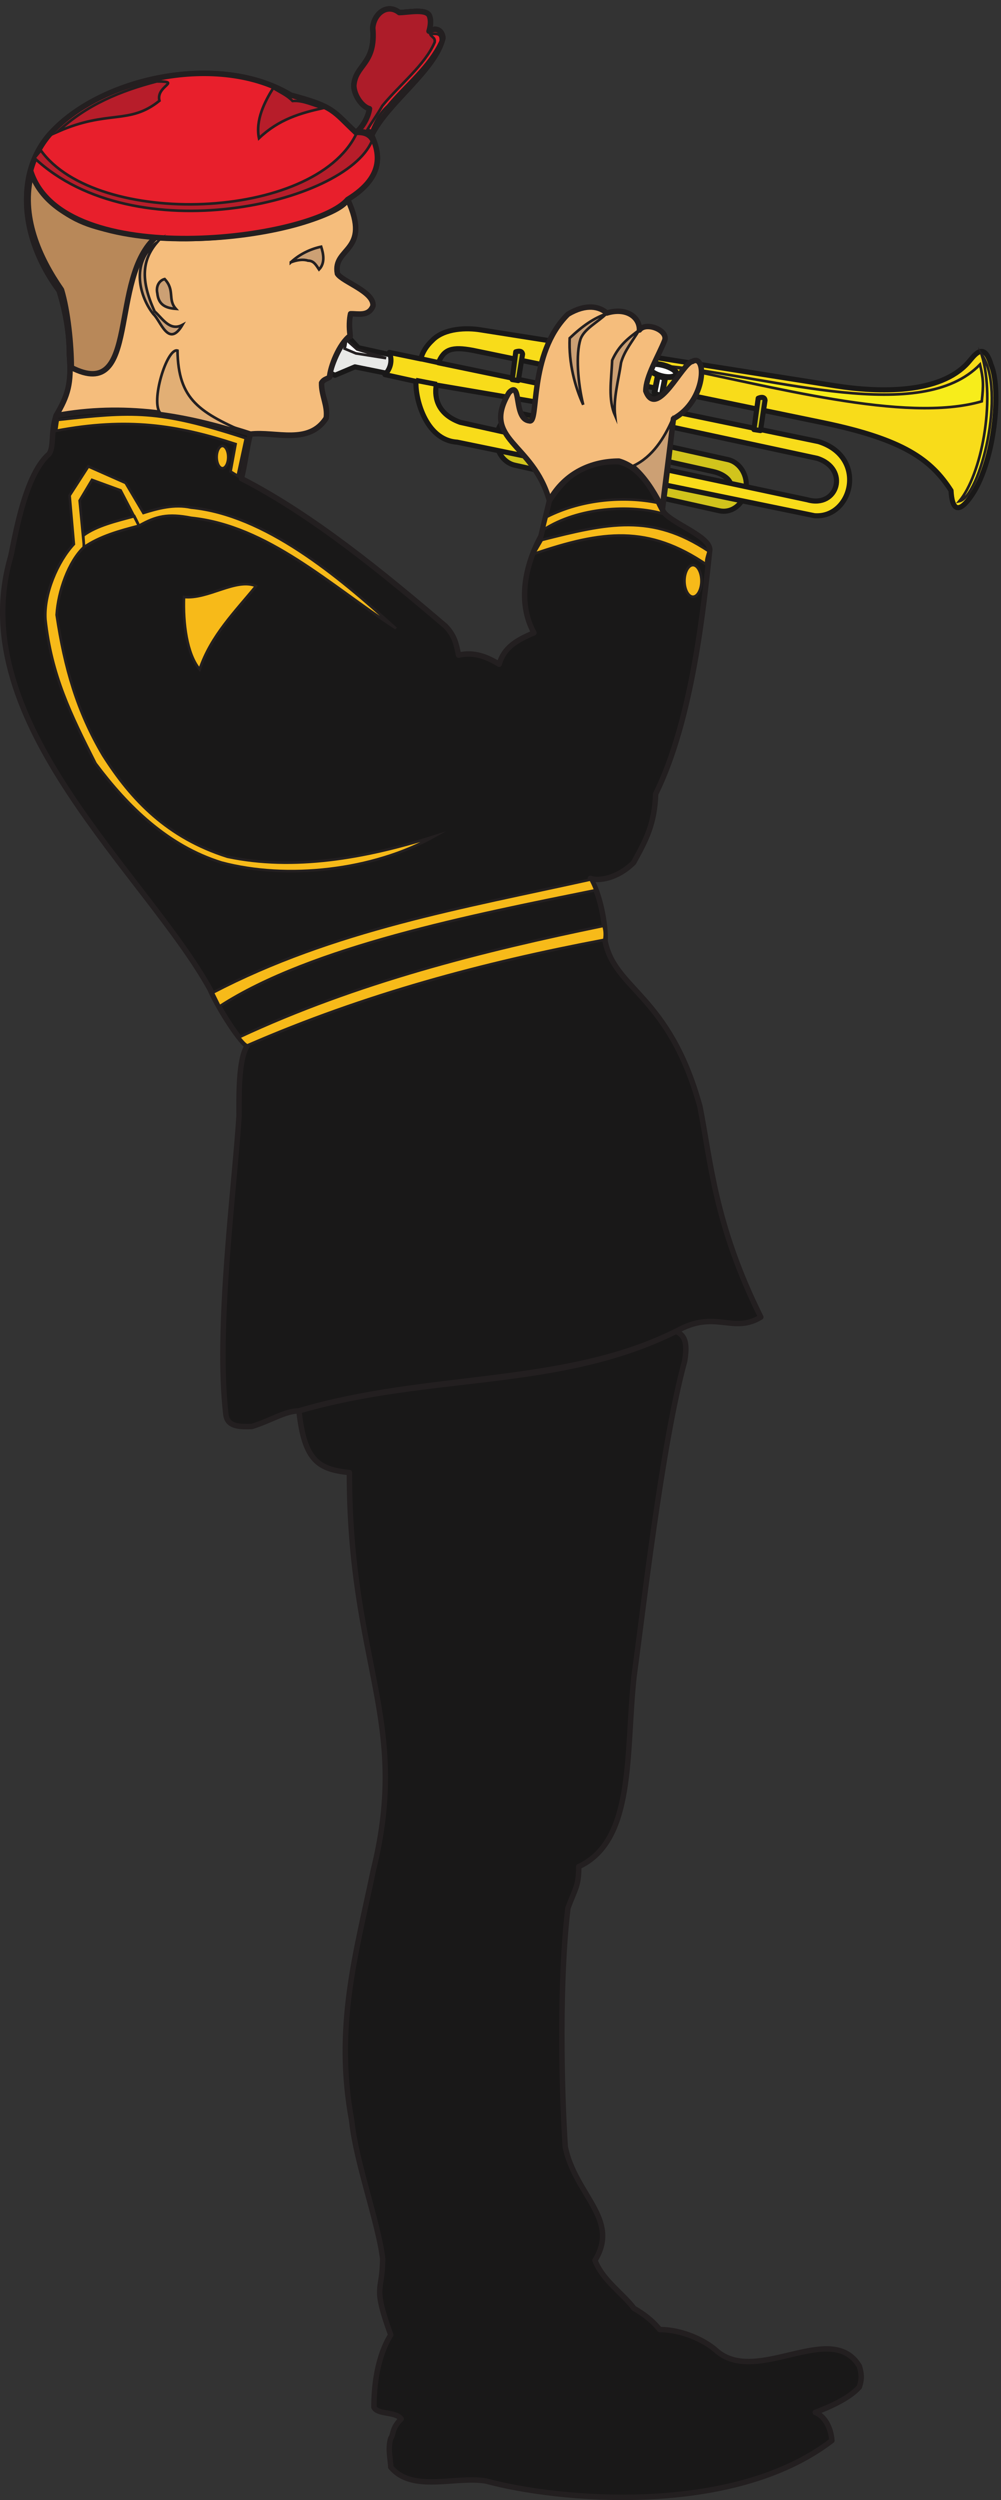 <svg xmlns="http://www.w3.org/2000/svg" xml:space="preserve" width="379.932" height="948.488"><rect width="100%" height="100%" fill="#333333" stroke="none"/><path d="M1060.51 6745.79c45.22 93.61 181.42 184.57 203.48 277.51-2.21 20.58-17.1 31.87-39.71 19.25 2.76 9.3 6.62 27.22 2.21 40.5-4.96 25.9-62.31 12.62-87.13 12.62-35.29 27.88-72.79-4.65-75.54-43.82 9.37-104.9-50.18-103.57-54.04-165.31 1.65-29.22 24.26-59.75 44.66-65.06-2.75-23.24-20.4-55.11-39.15-67.72 25.92 4.65 30.88-1.33 45.22-7.97" style="fill:#ad1c29;fill-opacity:1;fill-rule:evenodd;stroke:none" transform="matrix(.133 0 0 -.133 0 948.5)"/><path d="M1060.51 6745.79c45.22 93.61 181.42 184.57 203.48 277.51-2.21 20.58-17.1 31.87-39.71 19.25 2.76 9.3 6.62 27.22 2.21 40.5-4.96 25.9-62.31 12.62-87.13 12.62-35.29 27.88-72.79-4.65-75.54-43.82 9.37-104.9-50.18-103.57-54.04-165.31 1.65-29.22 24.26-59.75 44.66-65.06-2.75-23.24-20.4-55.11-39.15-67.72 25.92 4.65 30.88-1.33 45.22-7.97z" style="fill:none;stroke:#231f20;stroke-width:15.538;stroke-linecap:butt;stroke-linejoin:round;stroke-miterlimit:10;stroke-dasharray:none;stroke-opacity:1" transform="matrix(.133 0 0 -.133 0 948.5)"/><path d="m1142.55 6113.24-120.23 26.56-38.183 41.72-12.309 7.52c-25.89-13.12-39.289-112.57-29.269-121.54l13.379-6.45 56.902 24.04 121.75-24.59 7.96 52.74" style="fill:#e8e9e7;fill-opacity:1;fill-rule:evenodd;stroke:none" transform="matrix(.133 0 0 -.133 0 948.5)"/><path d="m1142.55 6113.24-120.23 26.56-38.183 41.72-12.309 7.52c-25.89-13.12-39.289-112.57-29.269-121.54l13.379-6.45 56.902 24.04 121.75-24.59z" style="fill:none;stroke:#191818;stroke-width:14.573;stroke-linecap:butt;stroke-linejoin:round;stroke-miterlimit:10;stroke-dasharray:none;stroke-opacity:1" transform="matrix(.133 0 0 -.133 0 948.5)"/><path d="m2128.71 5734.52-.23-1.41c-6.87-40.57-40.41-66.34-76.05-58.41l-583.07 129.84c-35.61 7.93-58.32 46.23-51.45 86.8l.25 1.41c6.63 39.15 40.29 65.63 75.91 57.7l583.07-129.84c35.63-7.95 58.2-46.95 51.57-86.09zm-43.23 8.89-.12-.71c-2.9-17.07-29.68-25.89-60.93-18.93l-513.07 114.25c-31.88 7.11-53.84 26.77-50.95 43.84l.13.73c2.89 17.07 29.55 25.16 61.42 18.06l513.08-114.24c31.25-6.96 53.33-25.91 50.44-43" style="fill:#d1c41c;fill-opacity:1;fill-rule:evenodd;stroke:none" transform="matrix(.133 0 0 -.133 0 948.5)"/><path d="m2128.71 5734.52-.23-1.41c-6.87-40.57-40.41-66.34-76.05-58.41l-583.07 129.84c-35.61 7.93-58.32 46.23-51.45 86.8l.25 1.41c6.63 39.15 40.29 65.63 75.91 57.7l583.07-129.84c35.63-7.95 58.2-46.95 51.57-86.09zm-43.23 8.89-.12-.71c-2.9-17.07-29.68-25.89-60.93-18.93l-513.07 114.25c-31.88 7.11-53.84 26.77-50.95 43.84l.13.73c2.89 17.07 29.55 25.16 61.42 18.06l513.08-114.24c31.25-6.96 53.33-25.91 50.44-43z" style="fill:none;stroke:#191818;stroke-width:14.573;stroke-linecap:butt;stroke-linejoin:round;stroke-miterlimit:10;stroke-dasharray:none;stroke-opacity:1" transform="matrix(.133 0 0 -.133 0 948.5)"/><path d="m1313.02 5926.95 281.53-62.42 19.79 105.9-369.24 62.8c-4.53-25.41-4.13-80.1 67.92-106.28zm990.87-220.93c87.02-25.38 120.73 88.5 28.09 118.18l-474.7 102.12c-5.29-16.62-18.74-113.09-25.74-119.72zm-1070.37 454.37c34.33 35.98 100.09 36.43 137.09 30.4l1013.99-159.83c122.43-19.14 298.22-24.32 378.76 67 16.69 18.59 44.39 63.06 64.8-6.6 28.34-64.24 13.56-252.73-45.91-357.92-2.42-3.74-62.34-109.82-68.23-1.21-56.19 87.32-133.85 145.59-364.5 193.43l-1000.68 206.68c-58.54 10.77-81.89 3.66-97.64-35.66l1084.65-224.73c141.51-44.13 95.96-219.45-11.32-211.49l-1019.88 209.86c-92.88 5.59-120.82 132.29-117.3 173.16l-88.93 19.55c16.4 17 22.05 40.49 12.74 63.2l90-18.48c4.02 19.25 16.69 38.13 32.36 52.64" style="fill:#f8dc1a;fill-opacity:1;fill-rule:evenodd;stroke:none" transform="matrix(.133 0 0 -.133 0 948.5)"/><path d="m1313.02 5926.95 281.53-62.42 19.79 105.9-369.24 62.8c-4.53-25.41-4.13-80.1 67.92-106.28zm990.87-220.93c87.02-25.38 120.73 88.5 28.09 118.18l-474.7 102.12c-5.29-16.62-18.74-113.09-25.74-119.72zm-1070.37 454.37c34.33 35.98 100.09 36.43 137.09 30.4l1013.99-159.83c122.43-19.14 298.22-24.32 378.76 67 16.69 18.59 44.39 63.06 64.8-6.6 28.34-64.24 13.56-252.73-45.91-357.92-2.42-3.74-62.34-109.82-68.23-1.21-56.19 87.32-133.85 145.59-364.5 193.43l-1000.68 206.68c-58.54 10.77-81.89 3.66-97.64-35.66l1084.65-224.73c141.51-44.13 95.96-219.45-11.32-211.49l-1019.88 209.86c-92.88 5.59-120.82 132.29-117.3 173.16l-88.93 19.55c16.4 17 22.05 40.49 12.74 63.2l90-18.48c4.02 19.25 16.69 38.13 32.36 52.64z" style="fill:none;stroke:#191818;stroke-width:14.573;stroke-linecap:butt;stroke-linejoin:round;stroke-miterlimit:10;stroke-dasharray:none;stroke-opacity:1" transform="matrix(.133 0 0 -.133 0 948.5)"/><path d="M1909.93 6086.77c288.97-54.91 672.37-163.74 891.84-100.06 5.27 47.41 4.7 63.76-5.06 105.11-168.03-172.72-586.13-36.88-886.78-5.05" style="fill:#f7ed1b;fill-opacity:1;fill-rule:evenodd;stroke:none" transform="matrix(.133 0 0 -.133 0 948.5)"/><path d="M1909.93 6086.77c288.97-54.91 672.37-163.74 891.84-100.06 5.27 47.41 4.7 63.76-5.06 105.11-168.03-172.72-586.13-36.88-886.78-5.05z" style="fill:none;stroke:#231f20;stroke-width:7.5;stroke-linecap:butt;stroke-linejoin:miter;stroke-miterlimit:10;stroke-dasharray:none;stroke-opacity:1" transform="matrix(.133 0 0 -.133 0 948.5)"/><path d="M2737.78 5701.88c62.09 73.75 104.42 284.22 63.58 418.69 72.08-103.33-5.16-406.08-63.58-418.69" style="fill:#f7ed1b;fill-opacity:1;fill-rule:evenodd;stroke:none" transform="matrix(.133 0 0 -.133 0 948.5)"/><path d="M2737.78 5701.88c62.09 73.75 104.42 284.22 63.58 418.69 72.08-103.33-5.16-406.08-63.58-418.69z" style="fill:none;stroke:#231f20;stroke-width:7.5;stroke-linecap:butt;stroke-linejoin:miter;stroke-miterlimit:10;stroke-dasharray:none;stroke-opacity:1" transform="matrix(.133 0 0 -.133 0 948.5)"/><path d="m1491.31 6121.52-12.24-75.6-17.28 2.88 10.08 79.2c11.52 3.6 18 1.44 19.44-6.48zm691.92-131.76-12.96-86.4-18.72 2.88 12.24 89.28c11.52 5.04 18.72 2.16 19.44-5.76" style="fill:#d1c41c;fill-opacity:1;fill-rule:evenodd;stroke:none" transform="matrix(.133 0 0 -.133 0 948.5)"/><path d="m1491.31 6121.52-12.24-75.6-17.28 2.88 10.08 79.2c11.52 3.6 18 1.44 19.44-6.48zm691.92-131.76-12.96-86.4-18.72 2.88 12.24 89.28c11.52 5.04 18.72 2.16 19.44-5.76zm-996.48 56.88 59.76-11.52m-47.52 73.44 53.28-11.52" style="fill:none;stroke:#191818;stroke-width:14.573;stroke-linecap:butt;stroke-linejoin:round;stroke-miterlimit:10;stroke-dasharray:none;stroke-opacity:1" transform="matrix(.133 0 0 -.133 0 948.5)"/><path d="M1836.91 6021.44c.01-22.66 69.29-45.28 88.72-29.92l-59.02-270.3c-28.22-7.1-59.14-1.63-85.41 23.65l55.71 276.57" style="fill:#d1c41c;fill-opacity:1;fill-rule:evenodd;stroke:none" transform="matrix(.133 0 0 -.133 0 948.5)"/><path d="M1836.91 6021.44c.01-22.66 69.29-45.28 88.72-29.92l-59.02-270.3c-28.22-7.1-59.14-1.63-85.41 23.65z" style="fill:none;stroke:#191818;stroke-width:16.33;stroke-linecap:butt;stroke-linejoin:round;stroke-miterlimit:10;stroke-dasharray:none;stroke-opacity:1" transform="matrix(.133 0 0 -.133 0 948.5)"/><path d="M986.27 6164.14c1.539-9.29-.051-16.53-2.813-27.14l32.173-13.51 86.22-13.61-83 25.11-32.58 29.15" style="fill:#fff;fill-opacity:1;fill-rule:evenodd;stroke:none" transform="matrix(.133 0 0 -.133 0 948.5)"/><path d="M986.27 6164.14c1.539-9.29-.051-16.53-2.813-27.14l32.173-13.51 86.22-13.61-83 25.11z" style="fill:none;stroke:#231f20;stroke-width:7.5;stroke-linecap:butt;stroke-linejoin:miter;stroke-miterlimit:10;stroke-dasharray:none;stroke-opacity:1" transform="matrix(.133 0 0 -.133 0 948.5)"/><path d="m1877.23 6059.59 20.88-6.48-9.36-47.52c-7.92-2.88-17.28 0-20.88 6.48zm15.84 30.25c21.6-5.77 38.88-16.57 36.72-25.21-1.44-8.63-20.88-11.52-42.48-5.75-21.6 5.75-37.44 18-36 26.64 2.16 8.63 20.16 10.07 41.76 4.32" style="fill:#fff;fill-opacity:1;fill-rule:evenodd;stroke:none" transform="matrix(.133 0 0 -.133 0 948.5)"/><path d="m1877.23 6059.59 20.88-6.48-9.36-47.52c-7.92-2.88-17.28 0-20.88 6.48zm15.84 30.25c21.6-5.77 38.88-16.57 36.72-25.21-1.44-8.63-20.88-11.52-42.48-5.75-21.6 5.75-37.44 18-36 26.64 2.16 8.63 20.16 10.07 41.76 4.32z" style="fill:none;stroke:#191818;stroke-width:16.56;stroke-linecap:butt;stroke-linejoin:round;stroke-miterlimit:10;stroke-dasharray:none;stroke-opacity:1" transform="matrix(.133 0 0 -.133 0 948.5)"/><path d="M999.309 6171.6c-23.711-5.31-62.313-98.92-57.352-113.53-9.371-7.3-17.09-7.3-25.359-17.26 0-43.16 22.609-62.41 12.679-104.24-50.738-73.69-146.14-37.18-214.519-42.49-9.922-36.51-15.988-90.29-25.922-127.47 203.492-104.24 404.774-269.56 582.344-420.93 26.47-27.22 30.88-51.12 37.5-82.99 44.67 10.62 82.17-5.31 115.81-25.89 13.78 47.8 49.08 68.38 99.26 89.63-47.98 86.97-24.82 193.86 19.85 275.52l24.27 101.59c49.63 75.02 102.57 113.53 197.97 110.87 64.52-14.61 101.47-90.96 124.63-135.44 6.06-33.2 135.1-73.7 135.1-115.52-17.09-159.34-49.08-484-154.4-696.46-3.31-86.31-27.03-130.79-62.87-195.86-45.77-45.81-100.37-53.78-123.53-45.14 27.03-41.17 44.67-132.79 41.91-178.6 28.68-141.42 181.99-151.38 270.77-472.05 31.43-158.68 41.91-335.28 173.71-600.85-80.51-49.13-129.59 23.23-241.54-40.5-322.6-160.01-710.83-117.52-1076.44-227.06-39.711 0-78.864-27.23-134.563-44.49-30.879-.66-68.929-2.65-73.89 33.2-29.231 244.99 24.812 650.64 37.5 853.14 0 51.12-2.758 160.01 23.16 199.18-26.469 17.93-88.789 120.17-105.328 160.67-180.879 327.98-704.211 762.19-570.762 1230.92 9.379 31.86 36.402 232.37 109.742 296.11 15.988 19.25 4.969 61.74 20.957 110.21 33.641 57.1 44.672 91.62 38.051 172.62 0 65.06-11.027 124.15-29.231 183.91-100.918 134.78-132.347 323.99-28.668 444.16 143.93 163.99 485.282 237.69 689.872 113.53 125.726-33.19 120.207-45.8 185.29-106.22 18.75 12.61 36.39 44.48 39.15 67.72-20.4 5.31-43.01 35.85-44.67 65.06 3.86 61.74 63.42 60.42 54.04 165.32 2.76 39.17 40.26 71.7 75.55 43.82 24.82 0 82.17 13.28 87.13-12.62 4.42-13.28.56-31.2-2.2-40.5 22.61 12.62 37.5 1.33 39.7-19.25-22.06-92.95-158.27-183.91-203.48-277.52 19.3-43.82 43.56-114.86-68.393-183.24 69.493-150.71-44.11-135.45-29.219-211.8 14.34-23.24 104.772-51.12 101.472-91.62-12.14-31.2-42.47-21.91-63.97-22.57-6.623-27.22-2.213-35.85-1.111-65.07" style="fill:#191818;fill-opacity:1;fill-rule:evenodd;stroke:none" transform="matrix(.133 0 0 -.133 0 948.5)"/><path d="M999.309 6171.6c-23.711-5.31-62.313-98.92-57.352-113.53-9.371-7.3-17.09-7.3-25.359-17.26 0-43.16 22.609-62.41 12.679-104.24-50.738-73.69-146.14-37.18-214.519-42.49-9.922-36.51-15.988-90.29-25.922-127.47 203.492-104.24 404.774-269.56 582.344-420.93 26.47-27.22 30.88-51.12 37.5-82.99 44.67 10.62 82.17-5.31 115.81-25.89 13.78 47.8 49.08 68.38 99.26 89.63-47.98 86.97-24.82 193.86 19.85 275.52l24.27 101.59c49.63 75.02 102.57 113.53 197.97 110.87 64.52-14.61 101.47-90.96 124.63-135.44 6.06-33.2 135.1-73.7 135.1-115.52-17.09-159.34-49.08-484-154.4-696.46-3.31-86.31-27.03-130.79-62.87-195.86-45.77-45.81-100.37-53.78-123.53-45.14 27.03-41.17 44.67-132.79 41.91-178.6 28.68-141.42 181.99-151.38 270.77-472.05 31.43-158.68 41.91-335.28 173.71-600.85-80.51-49.13-129.59 23.23-241.54-40.5-322.6-160.01-710.83-117.52-1076.44-227.06-39.711 0-78.864-27.23-134.563-44.49-30.879-.66-68.929-2.65-73.89 33.2-29.231 244.99 24.812 650.64 37.5 853.14 0 51.12-2.758 160.01 23.16 199.18-26.469 17.93-88.789 120.17-105.328 160.67-180.879 327.98-704.211 762.19-570.762 1230.92 9.379 31.86 36.402 232.37 109.742 296.11 15.988 19.25 4.969 61.74 20.957 110.21 33.641 57.1 44.672 91.62 38.051 172.62 0 65.06-11.027 124.15-29.231 183.91-100.918 134.78-132.347 323.99-28.668 444.16 143.93 163.99 485.282 237.69 689.872 113.53 125.726-33.19 120.207-45.8 185.29-106.22 18.75 12.61 36.39 44.48 39.15 67.72-20.4 5.31-43.01 35.85-44.67 65.06 3.86 61.74 63.42 60.42 54.04 165.32 2.76 39.17 40.26 71.7 75.55 43.82 24.82 0 82.17 13.28 87.13-12.62 4.42-13.28.56-31.2-2.2-40.5 22.61 12.62 37.5 1.33 39.7-19.25-22.06-92.95-158.27-183.91-203.48-277.52 19.3-43.82 43.56-114.86-68.393-183.24 69.493-150.71-44.11-135.45-29.219-211.8 14.34-23.24 104.772-51.12 101.472-91.62-12.14-31.2-42.47-21.91-63.97-22.57-6.623-27.22-2.213-35.85-1.111-65.07z" style="fill:none;stroke:#231f20;stroke-width:15.538;stroke-linecap:butt;stroke-linejoin:round;stroke-miterlimit:10;stroke-dasharray:none;stroke-opacity:1" transform="matrix(.133 0 0 -.133 0 948.5)"/><path d="M1567.83 5703.46c-46.87 167.31-196.31 172.62-115.25 308.06 36.94 39.17 11.58-75.69 57.9-80.34 29.22-10.63-4.96 189.87 110.29 304.07 53.48 31.87 90.98 21.25 110.83 3.32 56.25 17.26 94.3-11.95 93.2-48.46 18.19 24.56 82.16 0 72.23-29.22-18.19-45.81-54.04-102.9-54.04-144.73 30.88-82.98 105.88 82.33 132.9 84.32 41.36 24.56 40.25-112.2-54.04-163.32-10.48-86.31-19.85-172.62-31.43-258.27-28.68 55.11-61.21 119.5-124.08 137.44-76.09 0-154.4-32.53-198.51-112.87" style="fill:#f5bd7c;fill-opacity:1;fill-rule:evenodd;stroke:none" transform="matrix(.133 0 0 -.133 0 948.5)"/><path d="M1567.83 5703.46c-46.87 167.31-196.31 172.62-115.25 308.06 36.94 39.17 11.58-75.69 57.9-80.34 29.22-10.63-4.96 189.87 110.29 304.07 53.48 31.87 90.98 21.25 110.83 3.32 56.25 17.26 94.3-11.95 93.2-48.46 18.19 24.56 82.16 0 72.23-29.22-18.19-45.81-54.04-102.9-54.04-144.73 30.88-82.98 105.88 82.33 132.9 84.32 41.36 24.56 40.25-112.2-54.04-163.32-10.48-86.31-19.85-172.62-31.43-258.27-28.68 55.11-61.21 119.5-124.08 137.44-76.09 0-154.4-32.53-198.51-112.87z" style="fill:none;stroke:#231f20;stroke-width:15.538;stroke-linecap:butt;stroke-linejoin:round;stroke-miterlimit:10;stroke-dasharray:none;stroke-opacity:1" transform="matrix(.133 0 0 -.133 0 948.5)"/><path d="M940.297 6055.33c2.199 29.88 27.019 94.94 59 118.84-3.859 23.9-2.211 48.47 1.103 62.41 21.51.66 51.84-8.63 63.97 22.57 3.31 40.5-87.132 68.38-101.472 91.62-14.878 76.35 98.712 61.08 29.231 211.78-41.359-87.63-785.793-235.02-904.902 82.33-33.641-124.15 12.68-250.29 81.609-342.57 18.203-59.76 29.23-118.84 29.23-183.91 6.614-80.99-4.418-115.51-38.046-172.61 189.687 35.85 375.519 5.97 554.738-52.45 72.789 8.63 166.531-31.87 216.16 45.81 4.961 35.19-14.34 65.06-13.23 100.25 6.058 10.62 15.441 11.29 22.609 15.93" style="fill:#f5bd7c;fill-opacity:1;fill-rule:evenodd;stroke:none" transform="matrix(.133 0 0 -.133 0 948.5)"/><path d="M940.297 6055.33c2.199 29.88 27.019 94.94 59 118.84-3.859 23.9-2.211 48.47 1.103 62.41 21.51.66 51.84-8.63 63.97 22.57 3.31 40.5-87.132 68.38-101.472 91.62-14.878 76.35 98.712 61.08 29.231 211.78-41.359-87.63-785.793-235.02-904.902 82.33-33.641-124.15 12.68-250.29 81.609-342.57 18.203-59.76 29.23-118.84 29.23-183.91 6.614-80.99-4.418-115.51-38.046-172.61 189.687 35.85 375.519 5.97 554.738-52.45 72.789 8.63 166.531-31.87 216.16 45.81 4.961 35.19-14.34 65.06-13.23 100.25 6.058 10.62 15.441 11.29 22.609 15.93z" style="fill:none;stroke:#231f20;stroke-width:15.538;stroke-linecap:butt;stroke-linejoin:round;stroke-miterlimit:10;stroke-dasharray:none;stroke-opacity:1" transform="matrix(.133 0 0 -.133 0 948.5)"/><path d="M90.54 6639.57c-33.642-124.15 22.046-243.65 84.917-334.61 18.191-59.75 28.121-156.68 28.121-221.74 199.07-101.58 104.77 258.26 243.731 373.78-131.793 17.92-274.063 16.59-356.77 182.57" style="fill:#b88859;fill-opacity:1;fill-rule:evenodd;stroke:none" transform="matrix(.133 0 0 -.133 0 948.5)"/><path d="M90.54 6639.57c-33.642-124.15 22.046-243.65 84.917-334.61 18.191-59.75 28.121-156.68 28.121-221.74 199.07-101.58 104.77 258.26 243.731 373.78-131.793 17.92-274.063 16.59-356.77 182.57z" style="fill:none;stroke:#231f20;stroke-width:15.538;stroke-linecap:butt;stroke-linejoin:round;stroke-miterlimit:10;stroke-dasharray:none;stroke-opacity:1" transform="matrix(.133 0 0 -.133 0 948.5)"/><path d="M992.129 6562.55c111.941 68.38 87.681 139.42 68.381 183.24-12.13 7.97-27.02 13.28-45.22 7.97-65.071 60.41-59.552 73.03-185.282 106.22-204.578 124.15-545.922 50.46-689.852-113.52-25.91-30.55-43.008-65.07-52.93-101.58 90.43-290.79 806.751-198.51 904.903-82.33" style="fill:#e81f2c;fill-opacity:1;fill-rule:evenodd;stroke:none" transform="matrix(.133 0 0 -.133 0 948.5)"/><path d="M992.129 6562.55c111.941 68.38 87.681 139.42 68.381 183.24-12.13 7.97-27.02 13.28-45.22 7.97-65.071 60.41-59.552 73.03-185.282 106.22-204.578 124.15-545.922 50.46-689.852-113.52-25.91-30.55-43.008-65.07-52.93-101.58 90.43-290.79 806.751-198.51 904.903-82.33z" style="fill:none;stroke:#231f20;stroke-width:15.538;stroke-linecap:butt;stroke-linejoin:round;stroke-miterlimit:10;stroke-dasharray:none;stroke-opacity:1" transform="matrix(.133 0 0 -.133 0 948.5)"/><path d="M1060.51 6745.79c45.22 93.61 181.42 184.57 203.48 277.51-2.21 20.58-17.1 31.87-39.71 19.25 2.76 9.3 6.62 27.22 2.21 40.5-4.96 25.9-62.31 12.62-87.13 12.62-35.29 27.88-72.79-4.65-75.54-43.82 9.37-104.9-50.18-103.57-54.04-165.31 1.65-29.22 24.26-59.75 44.66-65.06-2.75-23.24-20.4-55.11-39.15-67.72 25.92 4.65 30.88-1.33 45.22-7.97" style="fill:#ad1c29;fill-opacity:1;fill-rule:evenodd;stroke:none" transform="matrix(.133 0 0 -.133 0 948.5)"/><path d="M1060.51 6745.79c45.22 93.61 181.42 184.57 203.48 277.51-2.21 20.58-17.1 31.87-39.71 19.25 2.76 9.3 6.62 27.22 2.21 40.5-4.96 25.9-62.31 12.62-87.13 12.62-35.29 27.88-72.79-4.65-75.54-43.82 9.37-104.9-50.18-103.57-54.04-165.31 1.65-29.22 24.26-59.75 44.66-65.06-2.75-23.24-20.4-55.11-39.15-67.72 25.92 4.65 30.88-1.33 45.22-7.97z" style="fill:none;stroke:#231f20;stroke-width:15.538;stroke-linecap:butt;stroke-linejoin:round;stroke-miterlimit:10;stroke-dasharray:none;stroke-opacity:1" transform="matrix(.133 0 0 -.133 0 948.5)"/><path d="M853.168 3106.94c15.441-144.07 56.801-166.64 143.922-175.93 0-548.39 174.26-703.74 68.38-1133.95-49.63-238.34-111.392-446.81-61.76-715.02 12.13-118.841 75.55-288.802 88.23-393.028 0-98.262-29.78-71.711 23.16-217.762-39.15-63.07-47.97-146.73-47.97-206.48 11.02-21.911 61.76-11.282 77.75-33.192-27.57-27.219-21.51-45.148-29.78-55.109-9.37-30.539 0-62.399 0-82.32 61.76-74.36 185.83-24.57 272.41-39.84C1589.89-.79 2089.48-48.59 2374.02 169.828c-2.75 37.852-20.95 69.711-47.42 80.34 39.15 14.602 97.05 39.832 125.73 72.363 8.27 24.571 6.06 39.168 0 59.75-80.51 132.778-293.36-57.761-408.61 44.481-34.19 30.539-99.26 59.758-161.02 59.758-24.82 29.871-48.53 45.8-73.34 60.41-31.99 42.488-89.89 80.328-111.39 136.761 72.23 117.52-56.25 185.899-84.92 323.989-10.48 161.33-17.65 471.37 7.72 681.16 20.95 56.44 30.88 62.41 30.88 118.18 159.91 74.36 133.99 322.66 157.71 542.41 24.81 179.25 79.4 661.91 144.47 899.59 9.38 55.76-1.1 73.69-24.26 84.98-336.93-166.64-700.87-117.52-1076.402-227.06" style="fill:#191818;fill-opacity:1;fill-rule:evenodd;stroke:none" transform="matrix(.133 0 0 -.133 0 948.5)"/><path d="M853.168 3106.94c15.441-144.07 56.801-166.64 143.922-175.93 0-548.39 174.26-703.74 68.38-1133.95-49.63-238.34-111.392-446.81-61.76-715.02 12.13-118.841 75.55-288.802 88.23-393.028 0-98.262-29.78-71.711 23.16-217.762-39.15-63.07-47.97-146.73-47.97-206.48 11.02-21.911 61.76-11.282 77.75-33.192-27.57-27.219-21.51-45.148-29.78-55.109-9.37-30.539 0-62.399 0-82.32 61.76-74.36 185.83-24.57 272.41-39.84C1589.89-.79 2089.48-48.59 2374.02 169.828c-2.75 37.852-20.95 69.711-47.42 80.34 39.15 14.602 97.05 39.832 125.73 72.363 8.27 24.571 6.06 39.168 0 59.75-80.51 132.778-293.36-57.761-408.61 44.481-34.19 30.539-99.26 59.758-161.02 59.758-24.82 29.871-48.53 45.8-73.34 60.41-31.99 42.488-89.89 80.328-111.39 136.761 72.23 117.52-56.25 185.899-84.92 323.989-10.48 161.33-17.65 471.37 7.72 681.16 20.95 56.44 30.88 62.41 30.88 118.18 159.91 74.36 133.99 322.66 157.71 542.41 24.81 179.25 79.4 661.91 144.47 899.59 9.38 55.76-1.1 73.69-24.26 84.98-336.93-166.64-700.87-117.52-1076.402-227.06Z" style="fill:none;stroke:#231f20;stroke-width:15.538;stroke-linecap:butt;stroke-linejoin:round;stroke-miterlimit:10;stroke-dasharray:none;stroke-opacity:1" transform="matrix(.133 0 0 -.133 0 948.5)"/><path d="M1699.07 4592.13c-347.96-70.38-810.062-160.67-1072.543-331.3-6.621 13.28-12.679 25.89-19.3 39.17 345.199 179.92 715.213 242.33 1078.053 322.67 5.52-10.63 9.38-18.59 13.79-30.54zm-993.691-442.84c-9.371 5.31-17.094 16.6-23.711 23.23 338.032 158.02 698.122 247.65 1040.562 318.02 3.86-11.28 4.96-25.89 2.21-39.83-344.65-65.07-683.78-155.36-1019.061-301.42zM164.977 5933.91c214.511 23.23 283.992 29.88 536.539-52.45l-23.161-107.55-20.398 12.61 14.34 78.34c-166.531 54.44-309.359 76.35-512.281 37.85 2.203 10.63 2.75 20.58 4.961 31.2zm469.82-74.36c8.82 0 16.539-13.94 16.539-31.87s-7.719-31.86-16.539-31.86-16.539 13.93-16.539 31.86 7.719 31.87 16.539 31.87zm492.433-518.53c-163.773 148.73-371.113 322.02-581.761 342.59-47.981 10.62-95.953-2.66-136.211-15.27l-50.731 85.64-106.422 47.15-53.488-82.99 12.129-138.76c-46.32-49.79-86.027-142.08-81.058-215.11 17.089-158.68 72.238-270.88 142.82-410.32 92.09-123.48 206.238-235.02 359.527-282.82 186.942-49.79 431.235-23.24 606.585 74.36-197.41-62.41-400.893-97.6-589.483-57.76-170.391 53.78-273.508 160.67-355.121 289.47-73.899 124.82-109.739 248.96-132.348 400.35 3.859 67.04 34.187 153.36 78.301 193.86l-12.68 132.13 35.289 59.07 81.617-29.86 52.383-100.93c47.981 27.23 82.168 35.86 148.891 22.59 218.367-22.59 395.929-191.89 581.761-313.39zm-889.464 262.93c38.601 28.55 96.5 41.82 145.582 55.1 5.507-11.28 7.168-13.28 13.23-27.23-54.043-13.93-112.492-29.87-157.711-61.73 1.102 13.27-1.101 23.23-1.101 33.86zm492.98-144.07c-58.449-71.72-129.027-141.43-161.019-237.7-36.942 44.48-47.418 132.78-44.661 206.48 68.93-7.3 148.332 55.11 205.68 31.22zm1286.504 60.41c-167.64 114.19-297.23 98.26-494.09 31.21 7.72 13.27 15.44 26.55 23.16 39.82 188.59 47.81 313.22 76.36 475.89-31.87-3.32-14.59-9.93-27.88-4.96-39.16zm-465.96 100.25c2.75 11.96 5.51 23.91 8.82 36.51 103.67 52.45 224.43 59.09 315.42 40.5 4.95-11.28 10.48-20.57 15.99-31.19-90.99 25.89-240.43 19.25-340.23-45.82zm426.25-100.91c13.24 0 24.26-20.58 24.26-45.15s-11.02-45.16-24.26-45.16c-13.24 0-24.26 20.59-24.26 45.16 0 24.57 11.02 45.15 24.26 45.15" style="fill:#f7ba19;fill-opacity:1;fill-rule:evenodd;stroke:none" transform="matrix(.133 0 0 -.133 0 948.5)"/><path d="M1699.07 4592.13c-347.96-70.38-810.062-160.67-1072.543-331.3-6.621 13.28-12.679 25.89-19.3 39.17 345.199 179.92 715.213 242.33 1078.053 322.67 5.52-10.63 9.38-18.59 13.79-30.54zm-993.691-442.84c-9.371 5.31-17.094 16.6-23.711 23.23 338.032 158.02 698.122 247.65 1040.562 318.02 3.86-11.28 4.96-25.89 2.21-39.83-344.65-65.07-683.78-155.36-1019.061-301.42zM164.977 5933.91c214.511 23.23 283.992 29.88 536.539-52.45l-23.161-107.55-20.398 12.61 14.34 78.34c-166.531 54.44-309.359 76.35-512.281 37.85 2.203 10.63 2.75 20.58 4.961 31.2zm469.82-74.36c8.82 0 16.539-13.94 16.539-31.87s-7.719-31.86-16.539-31.86-16.539 13.93-16.539 31.86 7.719 31.87 16.539 31.87zm492.433-518.53c-163.773 148.73-371.113 322.02-581.761 342.59-47.981 10.62-95.953-2.66-136.211-15.27l-50.731 85.64-106.422 47.15-53.488-82.99 12.129-138.76c-46.32-49.79-86.027-142.08-81.058-215.11 17.089-158.68 72.238-270.88 142.82-410.32 92.09-123.48 206.238-235.02 359.527-282.82 186.942-49.79 431.235-23.24 606.585 74.36-197.41-62.41-400.893-97.6-589.483-57.76-170.391 53.78-273.508 160.67-355.121 289.47-73.899 124.82-109.739 248.96-132.348 400.35 3.859 67.04 34.187 153.36 78.301 193.86l-12.68 132.13 35.289 59.07 81.617-29.86 52.383-100.93c47.981 27.23 82.168 35.86 148.891 22.59 218.367-22.59 395.929-191.89 581.761-313.39zm-889.464 262.93c38.601 28.55 96.5 41.82 145.582 55.1 5.507-11.28 7.168-13.28 13.23-27.23-54.043-13.93-112.492-29.87-157.711-61.73 1.102 13.27-1.101 23.23-1.101 33.86zm492.98-144.07c-58.449-71.72-129.027-141.43-161.019-237.7-36.942 44.48-47.418 132.78-44.661 206.48 68.93-7.3 148.332 55.11 205.68 31.22zm1286.504 60.41c-167.64 114.19-297.23 98.26-494.09 31.21 7.72 13.27 15.44 26.55 23.16 39.82 188.59 47.81 313.22 76.36 475.89-31.87-3.32-14.59-9.93-27.88-4.96-39.16zm-465.96 100.25c2.75 11.96 5.51 23.91 8.82 36.51 103.67 52.45 224.43 59.09 315.42 40.5 4.95-11.28 10.48-20.57 15.99-31.19-90.99 25.89-240.43 19.25-340.23-45.82zm426.25-100.91c13.24 0 24.26-20.58 24.26-45.15s-11.02-45.16-24.26-45.16c-13.24 0-24.26 20.59-24.26 45.16 0 24.57 11.02 45.15 24.26 45.15z" style="fill:none;stroke:#231f20;stroke-width:7.5;stroke-linecap:butt;stroke-linejoin:miter;stroke-miterlimit:10;stroke-dasharray:none;stroke-opacity:1" transform="matrix(.133 0 0 -.133 0 948.5)"/><path d="M830.008 6383.38c25.371 23.91 57.898 38.51 86.57 44.49 6.07-19.26 12.141-46.48-6.062-65.07-8.821 13.29-15.438 25.24-31.43 25.24-13.789 4.64-31.988 1.98-49.078-4.66zm-381.039 57.77c-81.063-59.76-47.43-161.34-11.031-205.81 20.949-19.25 43.011-97.61 82.71-30.55-36.39-19.25-57.339 19.25-79.402 38.51-41.359 90.29-35.289 148.06 7.723 197.85zm20.949-105.56c-15.992-3.98-25.359-21.25-20.949-40.5 3.308-34.53 25.918-42.5 52.937-44.48-24.269 27.21-1.66 52.44-31.988 84.98zm1354.322-145.41c-18.74-31.2-42.46-59.09-51.83-92.95-7.17-49.78-22.61-102.23-17.09-151.37-20.41 47.14-11.03 98.27-8.28 158.02 19.3 43.16 46.88 63.73 77.2 86.3zm-93.74 46.48c-24.81-24.57-62.86-42.48-73.89-72.37-13.79-43.82-7.72-124.15 7.72-187.23-23.16 50.46-41.91 118.85-38.6 189.89 36.94 35.18 67.83 56.43 104.77 69.71zm186.39-306.07c-8.83-75.69-19.86-158.68-29.23-235.03-20.95 40.5-47.42 81-79.41 107.55 54.6 25.91 87.13 79.68 108.64 127.48" style="fill:#cca074;fill-opacity:1;fill-rule:evenodd;stroke:none" transform="matrix(.133 0 0 -.133 0 948.5)"/><path d="M830.008 6383.38c25.371 23.91 57.898 38.51 86.57 44.49 6.07-19.26 12.141-46.48-6.062-65.07-8.821 13.29-15.438 25.24-31.43 25.24-13.789 4.64-31.988 1.98-49.078-4.66zm-381.039 57.77c-81.063-59.76-47.43-161.34-11.031-205.81 20.949-19.25 43.011-97.61 82.71-30.55-36.39-19.25-57.339 19.25-79.402 38.51-41.359 90.29-35.289 148.06 7.723 197.85zm20.949-105.56c-15.992-3.98-25.359-21.25-20.949-40.5 3.308-34.53 25.918-42.5 52.937-44.48-24.269 27.21-1.66 52.44-31.988 84.98zm1354.322-145.41c-18.74-31.2-42.46-59.09-51.83-92.95-7.17-49.78-22.61-102.23-17.09-151.37-20.41 47.14-11.03 98.27-8.28 158.02 19.3 43.16 46.88 63.73 77.2 86.3zm-93.74 46.48c-24.81-24.57-62.86-42.48-73.89-72.37-13.79-43.82-7.72-124.15 7.72-187.23-23.16 50.46-41.91 118.85-38.6 189.89 36.94 35.18 67.83 56.43 104.77 69.71zm186.39-306.07c-8.83-75.69-19.86-158.68-29.23-235.03-20.95 40.5-47.42 81-79.41 107.55 54.6 25.91 87.13 79.68 108.64 127.48z" style="fill:none;stroke:#231f20;stroke-width:7.5;stroke-linecap:butt;stroke-linejoin:miter;stroke-miterlimit:10;stroke-dasharray:none;stroke-opacity:1" transform="matrix(.133 0 0 -.133 0 948.5)"/><path d="M714.426 5891.84c-83.27 26.56-163.778 48.47-256.418 61.08-29.77 29.88 18.199 187.89 48.531 178.6 2.207-140.76 62.309-177.27 207.887-239.68" style="fill:#e2af75;fill-opacity:1;fill-rule:evenodd;stroke:none" transform="matrix(.133 0 0 -.133 0 948.5)"/><path d="M714.426 5891.84c-83.27 26.56-163.778 48.47-256.418 61.08-29.77 29.88 18.199 187.89 48.531 178.6 2.207-140.76 62.309-177.27 207.887-239.68z" style="fill:none;stroke:#231f20;stroke-width:7.5;stroke-linecap:butt;stroke-linejoin:miter;stroke-miterlimit:10;stroke-dasharray:none;stroke-opacity:1" transform="matrix(.133 0 0 -.133 0 948.5)"/><path d="M1016.95 6749.88c-120.774-249.64-741.68-268.89-900.501-47.14-6.062-7.31-12.133-14.61-18.191-21.91 286.191-268.89 886.148-130.79 962.802 47.8-8.82 18.59-25.92 21.91-44.11 21.25zm-237.122 130.79c18.199-11.95 38.598-19.92 55.141-37.18 30.879 2.65 58.449-13.28 88.23-19.92-65.621-14.61-126.832-31.87-184.179-86.31-10.473 51.79 15.988 103.58 40.808 143.41zm-614.851-124.82c81.609 77.02 180.32 116.85 282.332 143.41 73.898 0-3.301-11.95 7.718-55.11-86.57-69.71-145.57-24.56-290.05-88.3" style="fill:#b71d2a;fill-opacity:1;fill-rule:evenodd;stroke:none" transform="matrix(.133 0 0 -.133 0 948.5)"/><path d="M1016.95 6749.88c-120.774-249.64-741.68-268.89-900.501-47.14-6.062-7.31-12.133-14.61-18.191-21.91 286.191-268.89 886.148-130.79 962.802 47.8-8.82 18.59-25.92 21.91-44.11 21.25zm-237.122 130.79c18.199-11.95 38.598-19.92 55.141-37.18 30.879 2.65 58.449-13.28 88.23-19.92-65.621-14.61-126.832-31.87-184.179-86.31-10.473 51.79 15.988 103.58 40.808 143.41zm-614.851-124.82c81.609 77.02 180.32 116.85 282.332 143.41 73.898 0-3.301-11.95 7.718-55.11-86.57-69.71-145.57-24.56-290.05-88.3z" style="fill:none;stroke:#231f20;stroke-width:7.5;stroke-linecap:butt;stroke-linejoin:miter;stroke-miterlimit:10;stroke-dasharray:none;stroke-opacity:1" transform="matrix(.133 0 0 -.133 0 948.5)"/><path d="M1060.75 6758.72c11.03 26.56 22.61 49.13 46.32 71.04 50.18 61.08 115.8 110.22 150.54 184.58 2.76 27.21-17.64 18.59-30.33 21.24 3.31-10.62 15.44-9.96 13.24-24.56-27.57-64.41-99.81-120.84-149.44-181.26-14.34-25.22-29.23-45.14-43.56-69.71 4.41 1.33 9.37-1.99 13.23-1.33" style="fill:#e81f2c;fill-opacity:1;fill-rule:evenodd;stroke:none" transform="matrix(.133 0 0 -.133 0 948.5)"/><path d="M1060.75 6758.72c11.03 26.56 22.61 49.13 46.32 71.04 50.18 61.08 115.8 110.22 150.54 184.58 2.76 27.21-17.64 18.59-30.33 21.24 3.31-10.62 15.44-9.96 13.24-24.56-27.57-64.41-99.81-120.84-149.44-181.26-14.34-25.22-29.23-45.14-43.56-69.71 4.41 1.33 9.37-1.99 13.23-1.33z" style="fill:none;stroke:#231f20;stroke-width:7.5;stroke-linecap:butt;stroke-linejoin:miter;stroke-miterlimit:10;stroke-dasharray:none;stroke-opacity:1" transform="matrix(.133 0 0 -.133 0 948.5)"/></svg>
